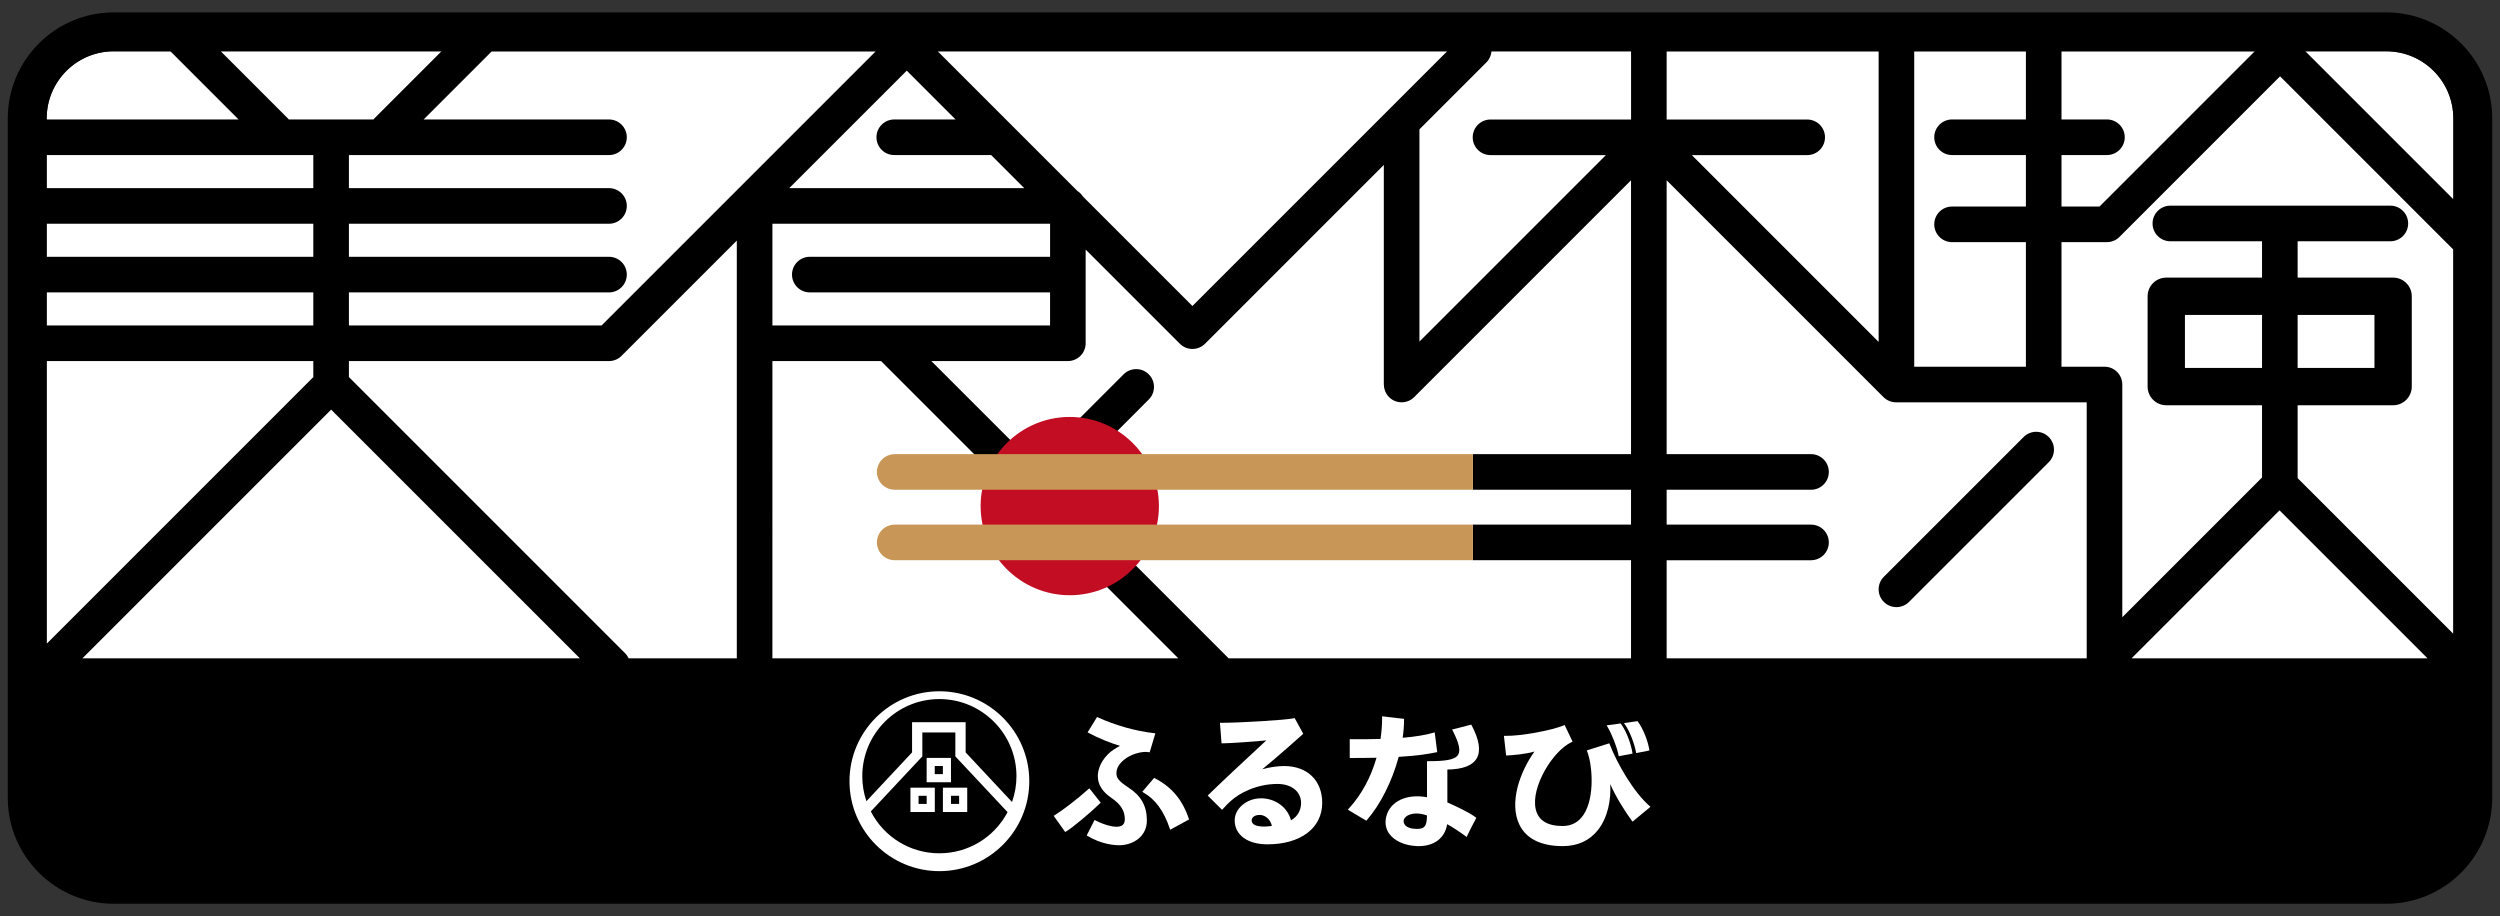 <svg width="161" height="59" viewBox="0 0 161 59" fill="none" xmlns="http://www.w3.org/2000/svg">
<rect x="0" y="0" width="161" height="59" fill="#333333" stroke="none"/>
<g clip-path="url(#clip0_3041_13949)">
<path d="M153.675 3.304H7.328C4.942 3.304 3.008 5.238 3.008 7.624V51.376C3.008 53.762 4.942 55.696 7.328 55.696H153.675C156.061 55.696 157.995 53.762 157.995 51.376V7.624C157.995 5.238 156.061 3.304 153.675 3.304Z" fill="white"/>
<path d="M153.672 0.797H7.327C3.562 0.797 0.5 3.86 0.5 7.624V51.375C0.5 55.139 3.562 58.202 7.327 58.202H153.672C157.437 58.202 160.499 55.139 160.499 51.375V7.624C160.499 3.86 157.437 0.797 153.672 0.797ZM147.967 30.79V26.098H154.117C154.78 26.098 155.318 25.56 155.318 24.896V19.08C155.318 18.416 154.781 17.878 154.117 17.878H147.967V15.538H153.939C154.572 15.538 155.085 15.025 155.085 14.392C155.085 13.758 154.572 13.245 153.939 13.245H139.771C139.138 13.245 138.625 13.758 138.625 14.392C138.625 15.025 139.138 15.538 139.771 15.538H145.675V17.878H139.508C138.844 17.878 138.306 18.416 138.306 19.08V24.896C138.306 25.56 138.844 26.098 139.508 26.098H145.675V30.75L136.676 39.749V24.763C136.676 24.13 136.163 23.616 135.53 23.616H132.76V15.593H135.669C135.75 15.594 135.83 15.587 135.91 15.571C135.954 15.562 135.996 15.546 136.039 15.533C136.066 15.524 136.092 15.519 136.118 15.508C136.272 15.446 136.408 15.351 136.52 15.231L146.836 4.915L157.992 16.071V40.816L147.966 30.79H147.967ZM147.967 23.695V20.282H152.915V23.695H147.967ZM145.675 20.282V23.696H140.71V20.282H145.675ZM79.125 42.397L68.219 31.491L73.981 25.728C74.429 25.28 74.429 24.555 73.981 24.107C73.534 23.659 72.808 23.659 72.36 24.107L66.598 29.87L59.98 23.253H68.77C69.403 23.253 69.916 22.74 69.916 22.106V16.071L75.983 22.137C76.43 22.585 77.156 22.585 77.603 22.137C77.603 22.137 77.604 22.136 77.605 22.136C77.606 22.134 77.607 22.134 77.607 22.133L89.118 10.621V24.761C89.118 24.775 89.122 24.788 89.123 24.802C89.125 24.864 89.129 24.925 89.141 24.986C89.147 25.014 89.157 25.04 89.165 25.067C89.177 25.112 89.188 25.158 89.207 25.202C89.216 25.225 89.23 25.245 89.241 25.268C89.263 25.313 89.284 25.358 89.313 25.401C89.319 25.409 89.326 25.416 89.332 25.424C89.369 25.476 89.407 25.526 89.454 25.573C89.901 26.02 90.628 26.02 91.075 25.573L105.038 11.61V29.247H94.853V31.539H105.038V33.785H94.853V36.078H105.038V42.396H79.124L79.125 42.397ZM40.266 42.078L22.47 24.282V23.253H39.219C39.544 23.253 39.835 23.117 40.043 22.901L47.45 15.494V42.397H40.486C40.431 42.282 40.361 42.173 40.266 42.078ZM3.006 23.253H20.177V24.285L3.006 41.456V23.253ZM3.006 20.961V18.831H20.177V20.961H3.006ZM3.006 16.538V14.408H20.177V16.538H3.006ZM3.006 12.116V9.986H20.177V12.116H3.006ZM18.596 7.694C18.58 7.675 18.567 7.653 18.548 7.635L14.217 3.303H28.431L24.1 7.635C24.081 7.653 24.069 7.674 24.052 7.694H18.596ZM56.399 3.304L38.742 20.961H22.47V18.831H39.219C39.852 18.831 40.366 18.318 40.366 17.685C40.366 17.051 39.853 16.538 39.219 16.538H22.47V14.409H39.219C39.852 14.409 40.366 13.896 40.366 13.262C40.366 12.629 39.853 12.116 39.219 12.116H22.47V9.986H39.219C39.852 9.986 40.366 9.474 40.366 8.84C40.366 8.207 39.853 7.694 39.219 7.694H27.282L31.672 3.304H56.399ZM135.688 7.693H132.761V3.304H145.206L135.209 13.301H132.761V9.985H135.688C136.321 9.985 136.834 9.472 136.834 8.839C136.834 8.206 136.321 7.693 135.688 7.693V7.693ZM125.713 9.986H130.468V13.301H125.713C125.08 13.301 124.566 13.814 124.566 14.447C124.566 15.081 125.079 15.594 125.713 15.594H130.468V23.617H123.276V3.304H130.468V7.693H125.713C125.08 7.693 124.566 8.206 124.566 8.84C124.566 9.473 125.079 9.986 125.713 9.986ZM120.984 22.02L108.953 9.989H116.384C117.017 9.989 117.53 9.476 117.53 8.843C117.53 8.21 117.017 7.697 116.384 7.697H107.332V3.304H120.984V22.02ZM95.988 9.989H103.419L91.412 21.996V8.33L95.725 4.017C95.924 3.818 96.029 3.563 96.052 3.303H105.041V7.696H95.989C95.356 7.696 94.842 8.209 94.842 8.842C94.842 9.476 95.355 9.989 95.989 9.989L95.988 9.989ZM76.793 19.706L69.735 12.649C69.645 12.507 69.525 12.387 69.384 12.297L65.117 8.03L65.116 8.029L60.39 3.303H93.196L76.793 19.706ZM52.15 18.83H67.624V20.96H49.788C49.773 20.96 49.758 20.96 49.743 20.961V14.408H67.625V16.537H52.151C51.518 16.537 51.005 17.05 51.005 17.684C51.005 18.317 51.517 18.83 52.151 18.83L52.15 18.83ZM57.591 9.986H63.831L65.961 12.116H50.828L58.395 4.55L61.539 7.694H57.59C56.958 7.694 56.444 8.207 56.444 8.84C56.444 9.474 56.958 9.986 57.591 9.986ZM49.743 23.252C49.758 23.252 49.773 23.253 49.788 23.253H56.747C56.759 23.266 56.768 23.281 56.781 23.294L75.883 42.397H49.742L49.743 23.252ZM107.332 36.079H116.63C117.263 36.079 117.776 35.566 117.776 34.932C117.776 34.299 117.263 33.786 116.63 33.786H107.332V31.54H116.63C117.263 31.54 117.776 31.027 117.776 30.393C117.776 29.76 117.263 29.247 116.63 29.247H107.332V11.61L121.295 25.573C121.519 25.797 121.812 25.909 122.105 25.909C122.109 25.909 122.114 25.908 122.118 25.908C122.122 25.908 122.126 25.909 122.13 25.909H134.384V42.397H107.332V36.079ZM157.994 7.624V12.829L148.468 3.303H153.672C156.059 3.303 157.993 5.237 157.993 7.624L157.994 7.624ZM7.327 3.304H10.975L15.365 7.694H3.006V7.624C3.006 5.238 4.941 3.304 7.327 3.304ZM5.307 42.397L21.325 26.379L37.344 42.397H5.307ZM137.271 42.397L146.802 32.866L156.333 42.397H137.271Z" fill="black"/>
<path d="M131.94 28.144C131.493 27.696 130.767 27.696 130.32 28.144L121.32 37.143C120.872 37.59 120.872 38.316 121.32 38.763C121.544 38.987 121.837 39.099 122.131 39.099C122.424 39.099 122.717 38.987 122.941 38.763L131.94 29.765C132.388 29.317 132.388 28.592 131.94 28.144Z" fill="black"/>
<path d="M60.497 44.518C57.304 44.518 54.707 47.116 54.707 50.31C54.707 53.504 57.304 56.102 60.497 56.102C63.689 56.102 66.286 53.504 66.286 50.31C66.286 47.116 63.689 44.518 60.497 44.518ZM59.399 48.711V47.171H61.524V48.711L64.887 52.302C64.023 53.938 62.345 54.952 60.495 54.952C58.623 54.952 56.936 53.92 56.08 52.255L59.399 48.711L59.399 48.711ZM58.737 46.509V48.454L55.798 51.596C55.621 51.079 55.531 50.538 55.531 49.986C55.531 47.248 57.758 45.02 60.495 45.02C63.233 45.02 65.46 47.248 65.46 49.986C65.46 50.556 65.364 51.114 65.174 51.648L62.187 48.454V46.509H58.737Z" fill="white"/>
<path d="M61.243 48.809H59.676V50.377H61.243V48.809ZM60.721 49.854H60.198V49.332H60.721V49.854Z" fill="white"/>
<path d="M60.723 52.294H62.29V50.726H60.723V52.294ZM61.245 51.248H61.768V51.771H61.245V51.248Z" fill="white"/>
<path d="M60.201 50.726H58.633V52.294H60.201V50.726ZM59.678 51.772H59.155V51.249H59.678V51.772Z" fill="white"/>
<path d="M106.228 51.903C105.22 51.029 104.155 49.204 103.664 47.93L103.64 47.868L102.187 48.327L102.215 48.397C102.534 49.184 102.739 51.336 101.976 52.476C101.658 52.953 101.205 53.195 100.632 53.195C99.642 53.195 99.058 52.826 98.897 52.098C98.587 50.688 99.989 48.364 101.21 47.792L101.274 47.762L100.763 46.691L100.701 46.717C99.97 47.023 98.013 47.405 96.931 47.39L96.852 47.389L96.995 48.657L97.061 48.653C97.425 48.632 98.256 48.569 98.82 48.398C97.86 49.741 97.174 51.724 97.853 53.117C98.291 54.015 99.252 54.49 100.633 54.49C101.601 54.49 102.366 54.139 102.911 53.449C103.559 52.627 103.762 51.457 103.698 50.492C104.066 51.34 104.685 52.308 105.092 52.855L105.136 52.914L106.292 51.957L106.228 51.902L106.228 51.903Z" fill="white"/>
<path d="M104.231 48.63L104.243 48.701L105.135 48.532L105.125 48.464C105.044 47.943 104.76 47.121 104.395 46.625L104.37 46.591L103.465 46.714L103.521 46.806C103.802 47.269 104.147 48.155 104.232 48.63L104.231 48.63Z" fill="white"/>
<path d="M105.355 48.428L105.368 48.499L106.222 48.33L106.211 48.263C106.134 47.772 105.853 46.979 105.483 46.476L105.458 46.442L104.582 46.566L104.649 46.66C104.973 47.117 105.268 47.934 105.355 48.428Z" fill="white"/>
<path d="M94.749 46.666L93.517 46.981L93.557 47.06C93.963 47.856 94.07 48.333 93.903 48.607C93.693 48.951 93.008 49.02 91.969 49.02H91.899V51.343C90.607 51.103 89.539 51.593 89.284 52.555C89.171 52.98 89.237 53.377 89.474 53.703C89.806 54.158 90.46 54.451 91.224 54.487C91.271 54.49 91.317 54.491 91.364 54.491C92.37 54.491 93.059 53.96 93.197 53.078C93.518 53.247 94.081 53.624 94.383 53.85L94.453 53.902L94.489 53.822C94.602 53.572 94.755 53.281 94.89 53.025C94.949 52.911 95.004 52.807 95.049 52.72L95.076 52.666L95.028 52.63C94.575 52.298 93.784 51.931 93.21 51.677V49.558C94.185 49.547 94.819 49.309 95.093 48.85C95.379 48.371 95.272 47.653 94.775 46.715L94.749 46.666ZM91.242 53.381C90.618 53.381 90.394 53.125 90.393 52.884C90.393 52.794 90.433 52.704 90.512 52.625C90.66 52.475 90.921 52.388 91.227 52.388C91.521 52.388 91.796 52.479 91.898 52.517C91.891 53.249 91.716 53.381 91.242 53.381Z" fill="white"/>
<path d="M92.493 48.449L92.557 48.436L92.395 47.164L92.316 47.187C91.813 47.334 91.145 47.444 90.333 47.513C90.391 47.107 90.42 46.719 90.42 46.357V46.294L89.009 46.129V46.208C89.009 46.659 88.974 47.123 88.906 47.589C88.265 47.607 87.671 47.606 87.234 47.605H86.923V48.814H86.993C87.393 48.814 87.987 48.814 88.647 48.799C88.285 50.07 87.667 51.202 86.856 52.079L86.797 52.143L87.991 52.854L88.029 52.81C88.894 51.821 89.658 50.303 90.076 48.741C91.057 48.682 91.87 48.584 92.492 48.449L92.493 48.449Z" fill="white"/>
<path d="M70.884 51.691L70.152 50.767L70.097 50.817C69.323 51.508 68.417 52.188 67.922 52.501L67.859 52.541L68.597 53.58L68.653 53.548C69.072 53.306 70.239 52.322 70.838 51.736L70.884 51.691Z" fill="white"/>
<path d="M72.677 50.723C72.143 50.373 71.934 50.151 71.906 49.903C71.865 49.547 72.015 49.239 72.38 48.935C72.806 48.581 73.398 48.422 73.796 48.422C73.854 48.422 73.913 48.43 73.981 48.44L74.04 48.447L74.406 47.224L74.322 47.215C73.139 47.083 71.855 46.722 70.706 46.201L70.65 46.175L70.041 47.165L70.107 47.2C70.77 47.559 71.6 47.883 72.126 48.031C71.879 48.165 71.508 48.396 71.359 48.567C70.763 49.16 70.699 49.755 70.699 49.983C70.699 50.53 70.994 50.994 71.6 51.403C72.172 51.793 72.439 52.223 72.439 52.754C72.439 53.093 72.267 53.244 71.88 53.244C71.639 53.244 71.147 53.138 70.552 52.838L70.489 52.806L69.984 53.803L70.041 53.837C70.96 54.391 71.823 54.434 72.066 54.434C72.957 54.434 73.859 53.885 73.859 52.838C73.859 51.912 73.483 51.24 72.677 50.723Z" fill="white"/>
<path d="M74.376 50.121L74.327 50.096L73.559 50.995L73.633 51.037C74.396 51.465 74.952 52.224 75.332 53.356L75.359 53.436L76.575 52.77L76.556 52.714C76.148 51.504 75.455 50.681 74.375 50.122L74.376 50.121Z" fill="white"/>
<path d="M82.702 49.333C82.313 49.333 81.77 49.399 81.289 49.542C82.25 48.758 83.843 47.34 83.891 47.292L83.928 47.254L83.376 46.245L83.325 46.256C82.763 46.377 79.813 46.549 78.64 46.549H78.564L78.668 47.871H78.734C79.271 47.865 80.873 47.751 81.551 47.681C80.37 48.769 78.479 50.538 77.828 51.185L77.777 51.235L78.704 52.155L78.808 52.04C78.998 51.829 79.032 51.791 79.235 51.607C79.786 51.09 80.911 50.486 82.268 50.486C83.178 50.486 83.789 50.979 83.789 51.712C83.789 52.194 83.554 52.596 83.14 52.829C82.93 52.002 82.136 51.411 81.213 51.411C80.29 51.411 79.514 52.062 79.514 52.833C79.514 53.769 80.341 54.375 81.619 54.375C83.764 54.375 85.151 53.326 85.151 51.702C85.151 50.264 84.189 49.333 82.702 49.333ZM81.425 53.231C80.883 53.231 80.607 53.097 80.607 52.833C80.607 52.601 80.865 52.48 81.12 52.48C81.491 52.48 81.827 52.787 81.909 53.19C81.776 53.211 81.555 53.231 81.426 53.231L81.425 53.231Z" fill="white"/>
<path d="M68.893 26.851C65.728 26.851 63.152 29.426 63.152 32.592C63.152 35.758 65.728 38.333 68.893 38.333C72.059 38.333 74.634 35.758 74.634 32.592C74.634 29.426 72.059 26.851 68.893 26.851Z" fill="#C30D23"/>
<path d="M94.852 33.786H57.619C56.986 33.786 56.473 34.299 56.473 34.932C56.473 35.566 56.986 36.078 57.619 36.078H94.852V33.786Z" fill="#C89757"/>
<path d="M94.852 29.248H57.619C56.986 29.248 56.473 29.761 56.473 30.394C56.473 31.028 56.986 31.54 57.619 31.54H94.852V29.248Z" fill="#C89757"/>
</g>
<defs>
<clipPath id="clip0_3041_13949">
<rect width="160" height="57.405" fill="white" transform="translate(0.5 0.797)"/>
</clipPath>
</defs>
</svg>
